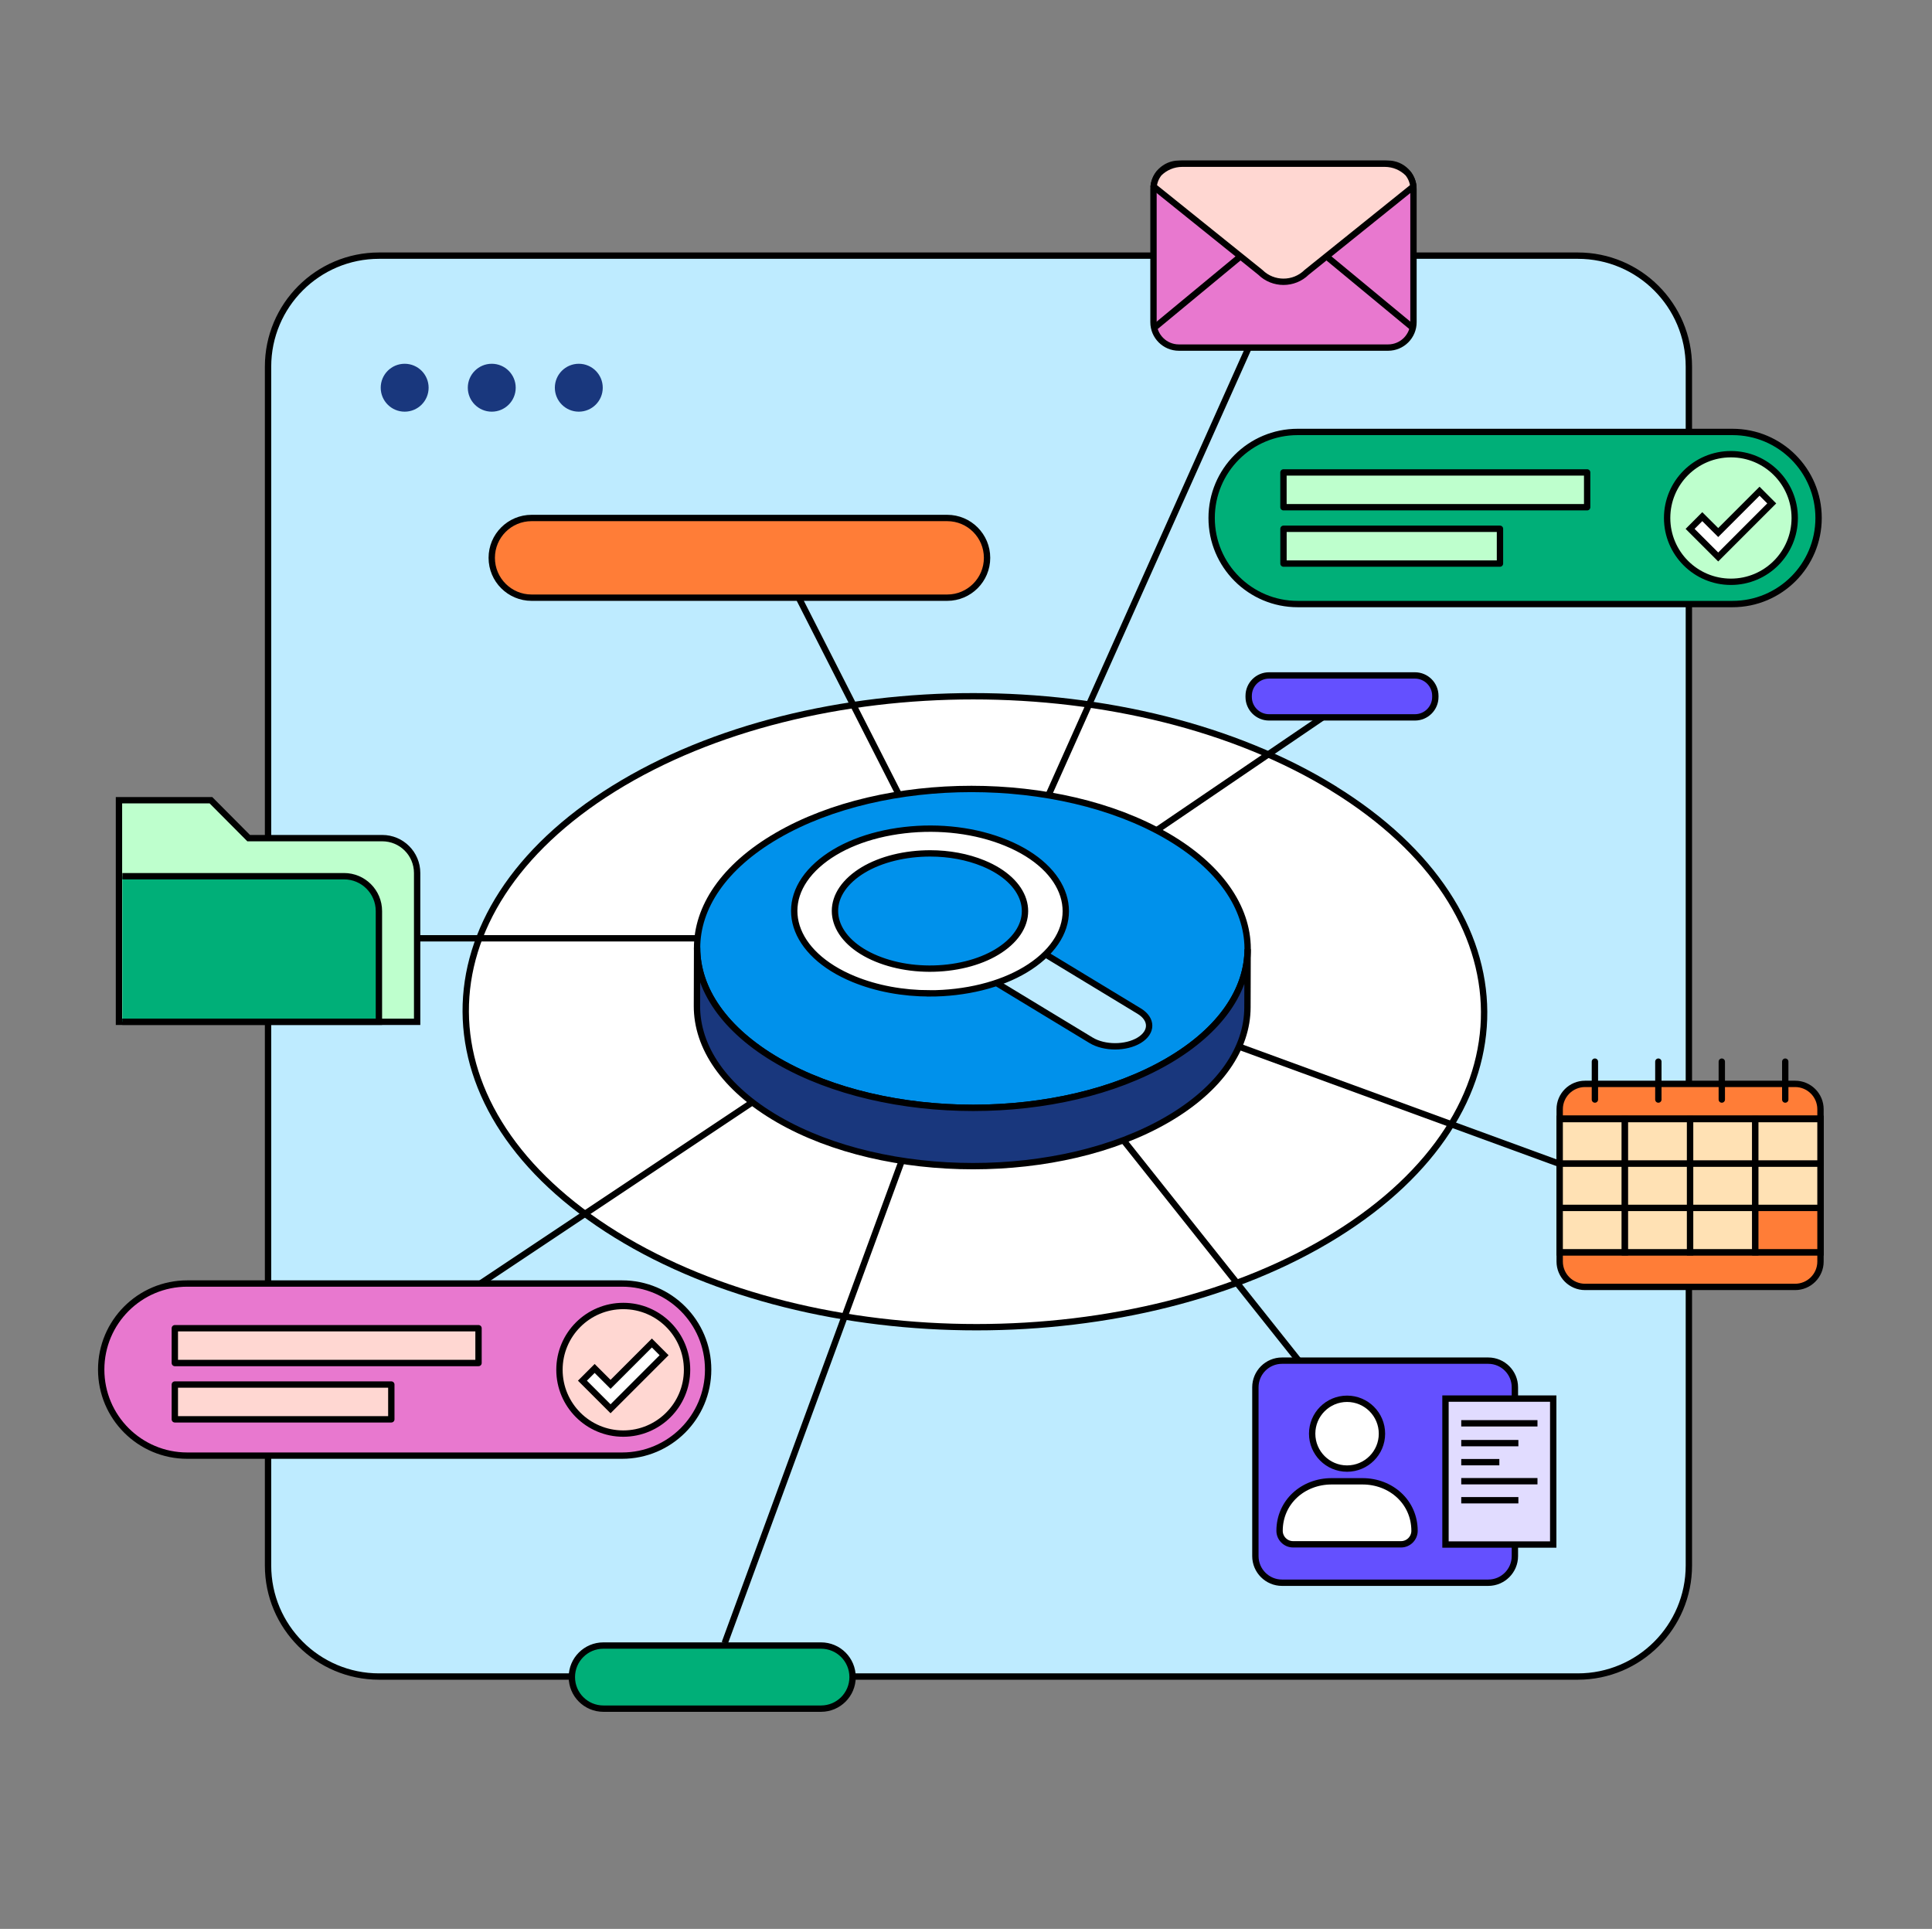 <svg xmlns="http://www.w3.org/2000/svg" fill="none" viewBox="0 0 609 608" height="608" width="609">
<rect x="0" y="0" width="609" height="608" fill="#808080" stroke="none"/>
<g clip-path="url(#clip0_4640_7597)">
<path stroke-miterlimit="10" stroke-width="2" stroke="black" fill="#BEEBFF" d="M497.362 80.58H119.492C100.162 80.58 84.492 96.25 84.492 115.58V493.45C84.492 512.78 100.162 528.45 119.492 528.45H497.362C516.692 528.45 532.362 512.78 532.362 493.45V115.58C532.362 96.25 516.692 80.58 497.362 80.58Z"></path>
<path stroke-miterlimit="10" stroke-width="2" stroke="black" fill="white" d="M420.439 248.6C483.329 287.43 483.659 350.38 421.179 389.21C358.699 428.04 257.069 428.05 194.189 389.21C131.299 350.38 130.969 287.41 193.449 248.58C255.929 209.75 357.559 209.76 420.439 248.58V248.6Z"></path>
<path fill="#19377D" d="M155.011 114.66C159.181 114.66 162.561 118.04 162.561 122.21C162.561 126.38 159.181 129.76 155.011 129.76C150.841 129.76 147.461 126.38 147.461 122.21C147.461 118.04 150.841 114.66 155.011 114.66Z"></path>
<path fill="#19377D" d="M127.558 114.66C131.728 114.66 135.108 118.04 135.108 122.21C135.108 126.38 131.728 129.76 127.558 129.76C123.388 129.76 120.008 126.38 120.008 122.21C120.008 118.04 123.388 114.66 127.558 114.66Z"></path>
<path fill="#19377D" d="M182.448 129.76C178.278 129.76 174.898 126.38 174.898 122.21C174.898 118.04 178.278 114.66 182.448 114.66C186.618 114.66 189.998 118.04 189.998 122.21C189.998 126.38 186.618 129.76 182.448 129.76Z"></path>
<path stroke-linejoin="round" stroke-width="2" stroke="black" d="M246.828 178.69L308.488 299.87"></path>
<path stroke-linejoin="round" stroke-width="2" stroke="black" fill="#FF7D37" d="M298.578 163.27H167.568C160.631 163.27 155.008 168.893 155.008 175.83C155.008 182.767 160.631 188.39 167.568 188.39H298.578C305.514 188.39 311.138 182.767 311.138 175.83C311.138 168.893 305.514 163.27 298.578 163.27Z"></path>
<path stroke-miterlimit="10" stroke-width="2" stroke="black" d="M424.232 221.15L308.492 299.87"></path>
<path stroke-linejoin="round" stroke-width="2" stroke="black" fill="#6450FF" d="M446.012 212.9H400.032C396.48 212.9 393.602 215.779 393.602 219.33V219.69C393.602 223.241 396.48 226.12 400.032 226.12H446.012C449.563 226.12 452.442 223.241 452.442 219.69V219.33C452.442 215.779 449.563 212.9 446.012 212.9Z"></path>
<path stroke-linejoin="round" stroke-width="2" stroke="black" d="M406.562 80.58L308.492 299.87"></path>
<path stroke-linejoin="round" stroke-width="2" stroke="black" d="M308.203 301.68L435.053 461.15"></path>
<path stroke-miterlimit="10" stroke-width="2" stroke="black" d="M308.492 299.87L493.582 367.58"></path>
<path stroke-linejoin="round" stroke-width="2" stroke="black" d="M308.494 299.87L138.094 413.47"></path>
<path stroke-linejoin="round" stroke-width="2" stroke="black" d="M306.478 295.76H120.008"></path>
<path stroke-linejoin="round" stroke-width="2" stroke="black" fill="#00AF78" d="M258.808 518.68H190.198C184.708 518.68 180.258 523.13 180.258 528.62V528.63C180.258 534.12 184.708 538.57 190.198 538.57H258.808C264.298 538.57 268.748 534.12 268.748 528.63V528.62C268.748 523.13 264.298 518.68 258.808 518.68Z"></path>
<path stroke-linejoin="round" stroke-width="2" stroke="black" d="M308.493 299.87L228.453 517.88"></path>
<path stroke-linejoin="round" stroke-width="2" stroke="black" fill="#E878CF" d="M196.088 404.57H59.028C44.045 404.57 31.898 416.714 31.898 431.695C31.898 446.676 44.045 458.82 59.028 458.82H196.088C211.072 458.82 223.218 446.676 223.218 431.695C223.218 416.714 211.072 404.57 196.088 404.57Z"></path>
<path stroke-linejoin="round" stroke-width="2" stroke="black" fill="#00AF78" d="M546.12 136.15H409.06C394.076 136.15 381.93 148.294 381.93 163.275C381.93 178.256 394.076 190.4 409.06 190.4H546.12C561.103 190.4 573.25 178.256 573.25 163.275C573.25 148.294 561.103 136.15 546.12 136.15Z"></path>
<path stroke-miterlimit="10" stroke-width="2" stroke="black" fill="#0091EB" d="M367.662 263.4C401.662 283.03 401.842 314.85 368.062 334.48C334.282 354.11 279.342 354.11 245.352 334.48C211.352 314.85 211.172 283.02 244.952 263.4C278.732 243.77 333.672 243.78 367.662 263.4Z"></path>
<path stroke-miterlimit="10" stroke-width="2" stroke="black" fill="#19377D" d="M393.268 299.19L393.218 317.56C393.178 330.34 384.778 343.1 368.008 352.85C334.228 372.48 279.288 372.48 245.298 352.85C228.188 342.97 219.648 330.01 219.688 317.06L219.738 298.69C219.698 311.64 228.248 324.6 245.348 334.48C279.348 354.11 334.288 354.1 368.058 334.48C384.838 324.73 393.238 311.97 393.268 299.19Z"></path>
<path stroke-linejoin="round" stroke-width="2" stroke="black" fill="#FFD7D2" d="M55.109 418.66V429.63H150.839V418.66H55.109Z"></path>
<path stroke-linejoin="round" stroke-width="2" stroke="black" fill="#FFD7D2" d="M55.109 436.41V447.38H123.349V436.41H55.109Z"></path>
<path stroke-linejoin="round" stroke-width="2" stroke="black" fill="#BEFFCD" d="M404.57 148.91V159.88H500.3V148.91H404.57Z"></path>
<path stroke-linejoin="round" stroke-width="2" stroke="black" fill="#BEFFCD" d="M404.578 166.67V177.64H472.818V166.67H404.578Z"></path>
<path stroke-miterlimit="10" stroke-width="2" stroke="black" fill="#FFD7D2" d="M196.462 451.87C207.568 451.87 216.572 442.866 216.572 431.76C216.572 420.654 207.568 411.65 196.462 411.65C185.355 411.65 176.352 420.654 176.352 431.76C176.352 442.866 185.355 451.87 196.462 451.87Z"></path>
<path stroke-miterlimit="10" stroke-width="2" stroke="black" fill="white" d="M205.484 423.32L192.454 436.35L187.444 431.34L183.594 435.19L188.604 440.2L192.454 444.05L196.304 440.2L209.334 427.17L205.484 423.32Z"></path>
<path stroke-miterlimit="10" stroke-width="2" stroke="black" fill="#BEFFCD" d="M545.618 183.38C556.724 183.38 565.728 174.376 565.728 163.27C565.728 152.164 556.724 143.16 545.618 143.16C534.511 143.16 525.508 152.164 525.508 163.27C525.508 174.376 534.511 183.38 545.618 183.38Z"></path>
<path stroke-miterlimit="10" stroke-width="2" stroke="black" fill="white" d="M554.64 154.83L541.61 167.86L536.59 162.85L532.75 166.7L537.76 171.71L541.61 175.56L545.45 171.71L558.48 158.68L554.64 154.83Z"></path>
<path fill="#BEEBFF" d="M326.949 299.22L359.089 318.7C363.279 321.24 363.279 325.36 359.089 327.9C354.899 330.44 348.109 330.44 343.919 327.9L312.539 308.88"></path>
<path stroke-miterlimit="10" stroke-width="2" stroke="black" d="M326.949 299.22L359.089 318.7C363.279 321.24 363.279 325.36 359.089 327.9C354.899 330.44 348.109 330.44 343.919 327.9L312.539 308.88"></path>
<path stroke-miterlimit="10" stroke-width="2" stroke="black" fill="white" d="M293.067 313.11C284.597 313.11 276.317 311.58 269.147 308.64C249.597 300.62 244.467 284.45 257.697 272.6C264.107 266.86 273.827 262.98 285.057 261.67C296.287 260.36 307.687 261.78 317.157 265.67C336.707 273.69 341.847 289.86 328.607 301.71C322.197 307.45 312.477 311.33 301.247 312.64C298.517 312.96 295.777 313.12 293.067 313.12V313.11ZM293.217 268.99C291.317 268.99 289.397 269.1 287.487 269.32C279.627 270.24 272.827 272.95 268.337 276.97C259.077 285.26 262.667 296.58 276.347 302.19C282.977 304.91 290.957 305.9 298.807 304.99C306.667 304.07 313.467 301.36 317.957 297.34C327.217 289.05 323.627 277.73 309.947 272.12C304.927 270.06 299.137 268.99 293.207 268.99H293.217Z"></path>
<path stroke-miterlimit="10" stroke-width="2" stroke="black" fill="#BEFFCD" d="M37.5 252.23H66.49L78.38 264.18H120.49C126.57 264.18 131.49 269.1 131.49 275.18V322.08H37.5V252.24V252.23Z"></path>
<path fill="#00AF78" d="M38.57 276.18H108.44C114.52 276.18 119.44 281.1 119.44 287.18V322.07H38.57"></path>
<path stroke-miterlimit="10" stroke-width="2" stroke="black" d="M38.57 276.18H108.44C114.52 276.18 119.44 281.1 119.44 287.18V322.07H38.57"></path>
<path stroke-linejoin="round" stroke-width="2" stroke="black" fill="#6450FF" d="M469.119 428.88H404.119C399.48 428.88 395.719 432.641 395.719 437.28V490.48C395.719 495.119 399.48 498.88 404.119 498.88H469.119C473.758 498.88 477.519 495.119 477.519 490.48V437.28C477.519 432.641 473.758 428.88 469.119 428.88Z"></path>
<path stroke-miterlimit="10" stroke-width="2" stroke="black" fill="white" d="M424.617 462.9C430.692 462.9 435.617 457.975 435.617 451.9C435.617 445.825 430.692 440.9 424.617 440.9C418.542 440.9 413.617 445.825 413.617 451.9C413.617 457.975 418.542 462.9 424.617 462.9Z"></path>
<path stroke-miterlimit="10" stroke-width="2" stroke="black" fill="white" d="M429.484 466.91H419.754C410.714 466.91 403.344 473.48 403.344 482.52C403.344 484.85 405.264 486.77 407.594 486.77H441.634C443.964 486.77 445.884 484.85 445.884 482.52C445.884 473.48 438.514 466.91 429.474 466.91H429.484Z"></path>
<path stroke-miterlimit="10" stroke-width="2" stroke="black" fill="#E1DCFF" d="M489.601 440.84H455.641V486.84H489.601V440.84Z"></path>
<path stroke-miterlimit="10" stroke-width="2" stroke="black" d="M460.609 448.63H484.639"></path>
<path stroke-miterlimit="10" stroke-width="2" stroke="black" d="M460.609 460.88H472.619"></path>
<path stroke-miterlimit="10" stroke-width="2" stroke="black" d="M460.609 472.88H478.619"></path>
<path stroke-miterlimit="10" stroke-width="2" stroke="black" d="M460.609 466.88H484.639"></path>
<path stroke-miterlimit="10" stroke-width="2" stroke="black" d="M460.609 454.88H478.619"></path>
<path stroke-miterlimit="10" stroke-width="2" stroke="black" fill="#E878CF" d="M437.552 51.6H371.602C367.183 51.6 363.602 55.182 363.602 59.6V101.56C363.602 105.978 367.183 109.56 371.602 109.56H437.552C441.97 109.56 445.552 105.978 445.552 101.56V59.6C445.552 55.182 441.97 51.6 437.552 51.6Z"></path>
<path stroke-miterlimit="10" stroke-width="2" stroke="black" d="M399.159 74.08L364.219 102.99"></path>
<path stroke-miterlimit="10" stroke-width="2" stroke="black" d="M444.942 102.99L409.992 74.08"></path>
<path stroke-linejoin="round" stroke-width="2" stroke="black" fill="#FFD7D2" d="M365.348 54.62C364.418 55.79 363.798 57.22 363.648 58.79L397.298 85.85C401.318 89.81 407.848 89.81 411.868 85.85L445.518 58.79C445.358 57.22 444.748 55.79 443.808 54.62C441.948 52.76 439.358 51.6 436.498 51.6H372.668C369.798 51.6 367.218 52.76 365.348 54.62Z"></path>
<path stroke-miterlimit="10" stroke-width="2" stroke="black" fill="#FF7D37" d="M565.851 341.64H499.641C495.222 341.64 491.641 345.222 491.641 349.64V397.64C491.641 402.058 495.222 405.64 499.641 405.64H565.851C570.269 405.64 573.851 402.058 573.851 397.64V349.64C573.851 345.222 570.269 341.64 565.851 341.64Z"></path>
<path stroke-miterlimit="10" stroke-width="2" stroke="black" fill="#FFE1B4" d="M573.851 352.63H491.641V394.72H573.851V352.63Z"></path>
<path stroke-miterlimit="10" stroke-width="2" stroke="black" fill="#FFE1B4" d="M512.191 380.73H491.641V394.72H512.191V380.73Z"></path>
<path stroke-miterlimit="10" stroke-width="2" stroke="black" fill="#FFE1B4" d="M532.753 380.73H512.203V394.72H532.753V380.73Z"></path>
<path stroke-miterlimit="10" stroke-width="2" stroke="black" fill="#FFE1B4" d="M553.3 380.73H532.75V394.72H553.3V380.73Z"></path>
<path stroke-miterlimit="10" stroke-width="2" stroke="black" fill="#FF7D37" d="M573.847 380.73H553.297V394.72H573.847V380.73Z"></path>
<path stroke-miterlimit="10" stroke-width="2" stroke="black" fill="#FFE1B4" d="M512.191 366.74H491.641V380.73H512.191V366.74Z"></path>
<path stroke-miterlimit="10" stroke-width="2" stroke="black" fill="#FFE1B4" d="M532.753 366.74H512.203V380.73H532.753V366.74Z"></path>
<path stroke-miterlimit="10" stroke-width="2" stroke="black" fill="#FFE1B4" d="M553.3 366.74H532.75V380.73H553.3V366.74Z"></path>
<path stroke-miterlimit="10" stroke-width="2" stroke="black" fill="#FFE1B4" d="M573.847 366.74H553.297V380.73H573.847V366.74Z"></path>
<path stroke-miterlimit="10" stroke-width="2" stroke="black" fill="#FFE1B4" d="M512.191 352.74H491.641V366.73H512.191V352.74Z"></path>
<path stroke-miterlimit="10" stroke-width="2" stroke="black" fill="#FFE1B4" d="M532.753 352.74H512.203V366.73H532.753V352.74Z"></path>
<path stroke-miterlimit="10" stroke-width="2" stroke="black" fill="#FFE1B4" d="M553.3 352.74H532.75V366.73H553.3V352.74Z"></path>
<path stroke-miterlimit="10" stroke-width="2" stroke="black" fill="#FFE1B4" d="M573.847 352.74H553.297V366.73H573.847V352.74Z"></path>
<path stroke-linecap="round" stroke-miterlimit="10" stroke-width="2" stroke="black" d="M502.742 334.63V346.58"></path>
<path stroke-linecap="round" stroke-miterlimit="10" stroke-width="2" stroke="black" d="M522.742 334.63V346.58"></path>
<path stroke-linecap="round" stroke-miterlimit="10" stroke-width="2" stroke="black" d="M542.742 334.63V346.58"></path>
<path stroke-miterlimit="10" stroke-width="2" stroke="black" d="M573.851 352.63H491.641"></path>
<path stroke-linecap="round" stroke-miterlimit="10" stroke-width="2" stroke="black" d="M562.742 334.63V346.58"></path>
</g>
<defs>
<clipPath id="clip0_4640_7597">
<rect transform="translate(0.25)" fill="white" height="608" width="608"></rect>
</clipPath>
</defs>
</svg>
